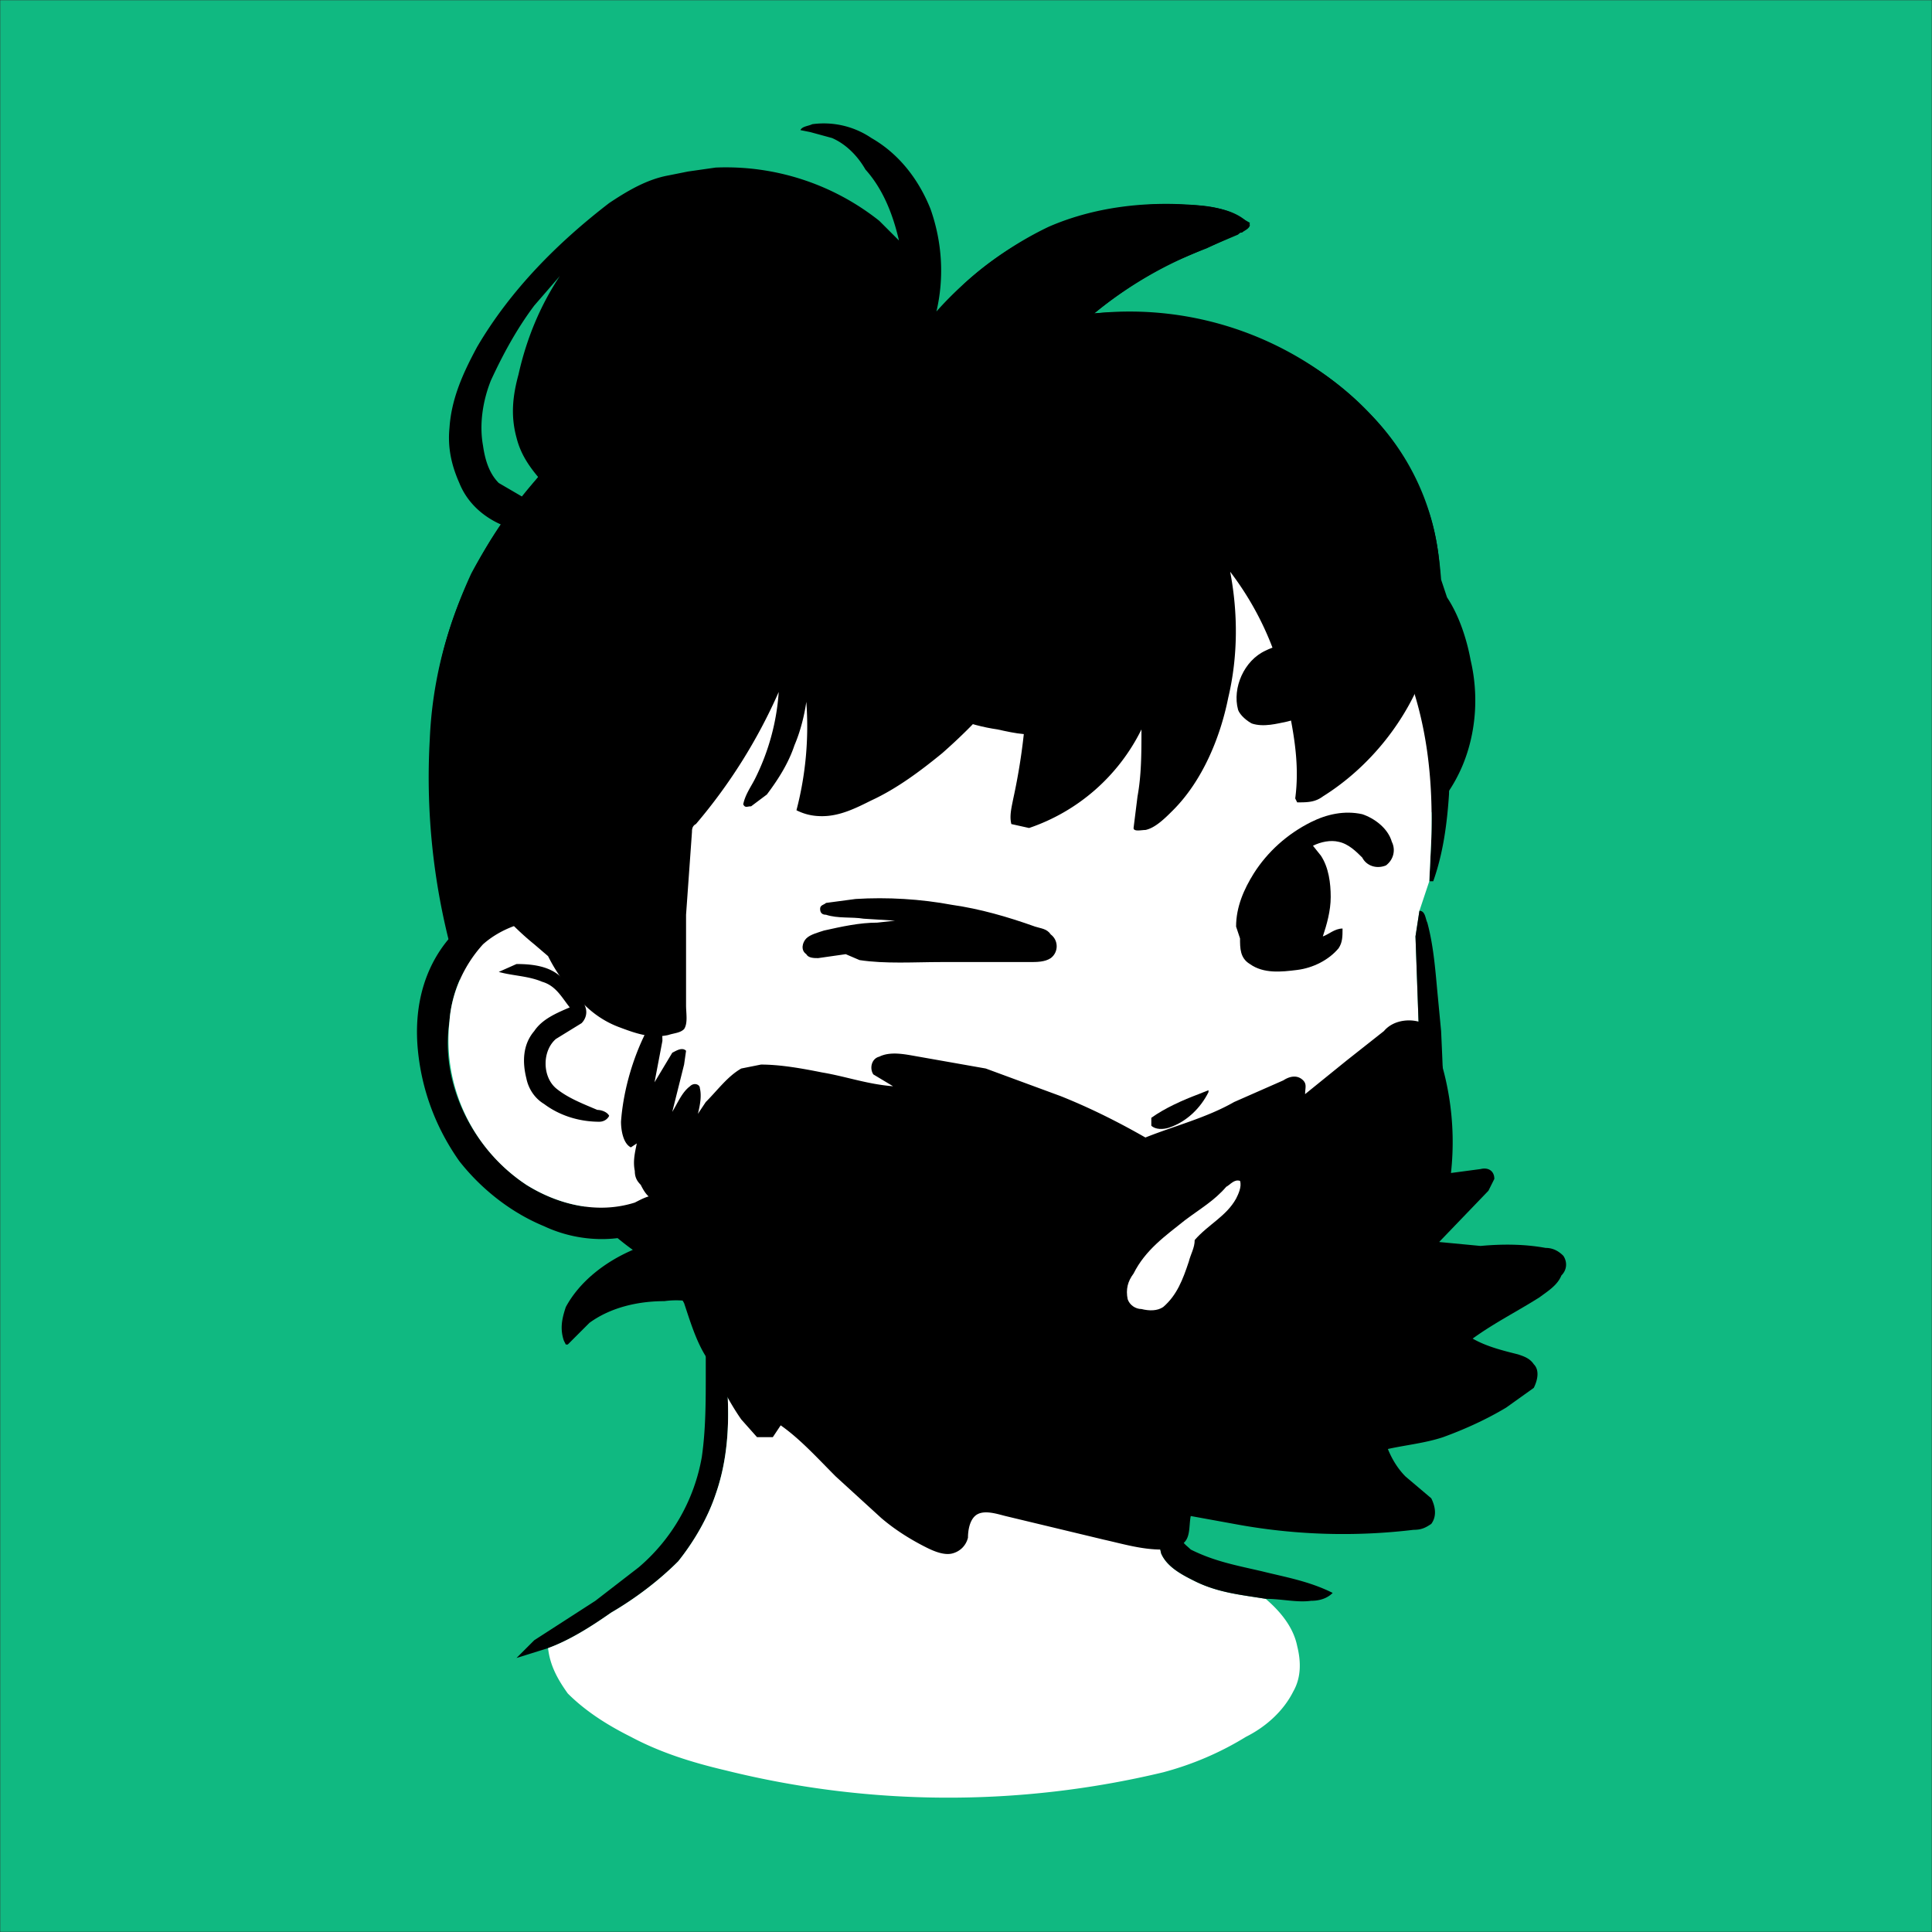 <svg xmlns="http://www.w3.org/2000/svg" viewBox="0 0 980 980" fill="none" shape-rendering="auto"><rect x="0" y="0" width="980" height="980" fill="#333333" stroke="none"/><mask id="viewboxMask"><rect width="980" height="980" rx="0" ry="0" x="0" y="0" fill="#fff" /></mask><g mask="url(#viewboxMask)"><rect fill="#10B981" width="980" height="980" x="0" y="0" /><g transform="translate(10 -60)"><path fill-rule="evenodd" clip-rule="evenodd" d="M432 130a43 43 0 0 0-30-7c-2 1-5 1-6 3l5 1 11 3c7 3 13 9 17 16 9 10 14 23 17 36l-10-10a125 125 0 0 0-83-27l-14 2-10 2c-11 2-21 8-30 14-26 20-50 44-67 73-7 13-13 26-14 41-1 10 1 19 5 28 4 10 12 17 21 21a210 210 0 0 0-36 109 341 341 0 0 0 67 223c10 13 22 26 36 36-14 6-27 16-34 29-2 6-3 11-1 17l1 2h1l3-3 8-8c11-8 25-11 38-11 7-1 13 0 20 1h2l9 2 7 2 7 1h5c5 1 11 1 17-1l1-7c-7-26-22-47-40-67l-11-11c-10-10-20-20-29-32-6-7-11-16-16-25l-3-6c7 4 14 7 21 8 6 1 14 1 19-3 2-2 2-6 2-9v-1a2119 2119 0 0 0 0-47 884 884 0 0 1 5-47 359 359 0 0 0 42-66c-1 15-6 31-13 45l-2 2-3 10c3 2 6-1 8-3 9-9 16-21 20-33l2-7 2-7v21l-4 24-1 2v5c5 2 9 4 14 3 11-1 21-6 30-11a224 224 0 0 0 73-73 415 415 0 0 1-7 75l-2 11c0 2 2 3 3 3h2c3 2 6 1 9-1h1c6-2 12-6 17-10 15-9 27-22 35-37 0 16-1 31-4 47 0 2 0 4 2 4 5 0 9-2 13-5 15-14 25-33 31-52 7-25 7-50 3-75 8 9 14 21 19 32a203 203 0 0 1 14 81c0 1 0 4 2 4 8 0 13-3 19-7l1-2 20-17 1 6 5 21c2 4 3 8 7 11 2 1 5 0 7-1 10-7 18-18 23-30 7-17 8-36 4-53-2-11-6-23-12-32l-1-3-2-6c-1-13-3-27-8-39-10-28-30-51-54-67a179 179 0 0 0-114-29 203 203 0 0 1 57-33l17-8h1c1-1 4-2 4-4-7-8-19-9-28-10-25-2-51 1-74 11-21 10-41 25-57 43 4-17 3-35-3-52-6-15-16-28-30-36ZM253 250c4-18 11-35 21-50l-13 15c-9 12-16 25-22 38-4 10-6 22-4 33 1 7 3 14 8 19l12 7 8-10c-5-6-9-12-11-20-3-11-2-21 1-32Z" fill="#000000"/><path d="M528 244c41 6 80 22 113 47 28 21 50 49 65 81 13 28 20 60 19 91-1 15-3 30-8 44h-2l1-21c1-30-2-59-13-87-10-30-28-57-50-79-42-40-98-62-156-63a243 243 0 0 0-196 94 207 207 0 0 0-40 139l2 25c8 0 19 0 25 7l-3 3-17 1c-12 1-24 5-33 13a64 64 0 0 0-17 39c-5 32 12 65 39 83 16 10 36 15 55 9 4-2 9-5 14-3 3 1 4 4 5 7a251 251 0 0 0 90 100c8 7 18 13 28 18 18 8 38 14 57 19l32 8c5 1 9 1 13 3l-4 1c-25 2-48-3-72-10-12-3-23-7-34-12a306 306 0 0 1-84-63l2 28c1 17 0 35-6 52-4 12-11 24-19 34-10 10-22 19-34 26-10 7-21 14-32 18l-16 5 9-9 31-20 22-17a95 95 0 0 0 32-56c2-14 2-28 2-43v-27c-10-14-22-29-27-46-17 8-38 7-55-1-17-7-32-19-43-33-12-17-19-36-21-56s2-40 15-56c9-10 22-18 35-21-4-14-6-29-6-44a234 234 0 0 1 83-173 249 249 0 0 1 199-55Z" fill="#000"/><path d="M653 320c22 22 40 49 50 79 11 28 14 57 13 87l-1 21-5 15-2 13 2 56c0 21 1 42-1 63l-3 47c-2 16-7 31-14 45-11 18-26 33-44 44-13 8-27 12-41 16l-38 11-17 3c0 1 1 2 3 2 8 5 17 5 26 4-3 7-4 14-2 22 3 7 11 11 17 14 12 6 24 7 36 9 7 6 14 14 16 24 2 8 2 16-2 23-5 10-14 18-24 23-13 8-27 14-42 18a468 468 0 0 1-222-1c-17-4-33-9-48-17-12-6-23-13-32-22-5-7-9-14-10-23 11-4 22-11 32-18 12-7 24-16 34-26 8-10 15-22 19-34 6-17 7-35 6-52l-2-28 22 23c19 15 40 30 62 40 11 5 22 9 34 12 24 7 47 12 72 10l4-1c-4-2-8-2-13-3l-32-8c-19-5-39-11-57-19l-29-17c-11-9-23-17-33-27a251 251 0 0 1-56-74c-1-3-2-6-5-7-5-2-10 1-14 3-19 6-39 1-55-9a88 88 0 0 1-39-83c1-14 7-28 17-39 9-8 21-12 33-13l17-1 3-3c-6-7-17-7-25-7l-2-25a207 207 0 0 1 40-139 243 243 0 0 1 196-94c58 1 114 23 156 63Z" fill="#ffffff"/><path d="M710 522c3 0 3 4 4 6 3 11 4 23 5 34l2 21c1 22 2 43 1 65-1 21-1 44-5 65a136 136 0 0 1-80 99c-15 7-31 11-48 13v15c1 3 3 4 5 6 12 6 23 8 36 11 12 3 24 5 36 11-3 3-7 4-11 4-7 1-15-1-23-1-12-2-24-3-36-9-6-3-14-7-17-14-2-8-1-15 2-22-9 1-18 1-26-4-2 0-3-1-3-2l17-3 38-11c14-4 28-8 41-16 18-11 33-26 44-44 7-14 12-29 14-45l3-47c2-21 1-42 1-63l-2-56 2-13ZM252 549c8 0 17 1 23 7 5 4 10 9 12 15 1 3 0 6-2 8l-13 8c-7 6-7 19 0 25 6 5 14 8 21 11 2 0 5 1 6 3-1 2-3 3-5 3-10 0-20-3-28-9-5-3-8-8-9-13-2-8-2-17 4-24 4-6 11-9 18-12-4-5-7-11-14-13-7-3-15-3-22-5l9-4Z" fill="#000"/><path d="M681 473c6 2 13 7 15 14 2 4 1 9-3 12-5 2-10 0-12-4-3-3-7-7-12-8-4-1-9 0-13 2l4 5c4 6 5 14 5 21s-2 14-4 20c3-1 6-4 10-4 0 4 0 7-2 10-5 6-13 10-21 11s-17 2-24-3c-5-3-5-8-5-13l-2-6c0-10 4-19 9-27 7-11 17-20 29-26 8-4 17-6 26-4ZM473 519c14 2 28 6 42 11 3 1 6 1 8 4 4 3 4 9 0 12-3 2-7 2-11 2h-45c-13 0-28 1-41-1l-7-3-14 2c-2 0-5 0-6-2-3-2-2-6 0-8s6-3 9-4c9-2 18-4 27-4l9-1-16-1c-6-1-13 0-19-2-2 0-3-1-3-3s2-2 3-3l15-2c16-1 33 0 49 3Z" fill="#000000"/><path d="M492 386c7 0 13 0 19 2 8 2 15 5 18 13 4 7 4 14 2 22-1 4-4 7-9 8-8 3-17 1-26-1-7-1-15-3-22-6-6-3-12-8-13-14-2-6 2-13 7-16 7-6 16-7 24-8ZM658 388c5 1 9 4 11 9 2 3 1 8 0 11-1 4-5 8-8 10-5 5-11 6-18 8-5 1-12 3-18 1-2-1-6-4-7-7-3-11 3-25 14-30 8-4 17-4 26-2Z" fill="#000000"/><path d="M603 613v1c-4 8-11 15-20 18-3 1-7 1-9-1v-4c7-5 16-9 24-12l5-2Z" fill="#000000"/><path d="M714 580a143 143 0 0 1 12 75l15-2c4-1 7 1 7 5l-3 6-25 26 21 2c11-1 22-1 33 1 3 0 6 1 9 4 2 3 2 7-1 10-2 5-7 8-11 11-11 7-23 13-34 21 7 4 15 6 23 8 3 1 6 2 8 5 3 3 2 8 0 12l-14 10c-10 6-21 11-32 15-9 3-19 4-28 6 2 5 5 10 9 14l13 11c2 4 3 9 0 13-3 2-5 3-9 3a300 300 0 0 1-91-3l-22-4c-1 5 0 11-4 14-3 3-7 4-11 3-10 0-20-3-29-5l-50-12c-4-1-10-3-14-1s-5 8-5 12c-1 4-4 7-8 8s-9-1-13-3c-8-4-16-9-23-15l-23-21c-9-9-18-19-28-26l-4 6h-8l-8-9c-7-10-12-21-18-32-5-8-8-18-11-27l-4-7-10-1c-4-2-6-7-6-11 0-11 2-22 6-33-4-1-6-4-8-8-2-2-3-4-3-7-1-5 0-9 1-14l-3 2c-4-2-5-9-5-13 1-14 5-29 11-42 1-2 2-5 4-6 1-2 3-2 4 0 2 1 2 5 2 7l-4 21 9-15c2-1 5-3 7-1l-1 7-6 24c3-5 5-10 9-13 2-2 5-1 5 1 1 4 0 9-1 13l4-6c6-6 11-13 18-17l10-2c10 0 21 2 31 4 12 2 23 6 36 7l-10-6c-2-3-1-8 3-9 6-3 14-1 20 0l34 6 38 14c15 6 29 13 43 21 15-6 31-10 45-18l25-11c3-2 7-3 10 0 2 2 1 4 1 7l21-17 19-15c5-6 15-7 22-3Z" fill="#000000"/><path d="M619 659c1 3-1 7-2 9-5 9-14 13-21 21 0 4-2 7-3 11-3 9-6 17-13 23-3 2-7 2-11 1-3 0-6-2-7-5-1-5 0-9 3-13 6-12 16-19 26-27 8-6 15-10 21-17 2-1 4-4 7-3Z" fill="#ffffff"/><path d="M593 164c7 0 15 1 22 4l9 5c-1 4-4 4-6 6l-33 14c-14 7-28 16-40 26a169 169 0 0 1 139 50 123 123 0 0 1 29 130c-9 26-28 50-52 65-4 3-8 3-13 3l-1-2c2-15 0-29-3-44-4-26-14-50-30-71 4 21 4 43-1 64-4 20-13 42-28 57-4 4-9 9-14 10-2 0-6 1-6-1l2-16c2-11 2-22 2-34a99 99 0 0 1-57 50l-9-2c-1-4 0-8 1-13a309 309 0 0 0 7-75c-10 20-26 37-43 52-11 9-23 18-36 24-8 4-16 8-25 8-5 0-9-1-13-3a168 168 0 0 0 5-55c-1 7-3 15-6 22-3 9-8 17-14 25l-8 6c-2 0-3 1-4-1 1-5 4-9 6-13 7-14 11-29 12-44a273 273 0 0 1-42 67c-2 1-2 3-2 4l-3 42v46c0 4 1 9-1 12-2 2-5 2-8 3-9 2-17-1-25-4s-15-8-21-15c-6-6-11-13-15-21l-7-6a138 138 0 0 1-51-111c0-27 8-53 19-77a254 254 0 0 1 181-131c17-2 36-3 53 1l16-17a151 151 0 0 1 114-40Z" fill="#000000"/></g><g transform="translate(10 -60)"></g></g></svg>